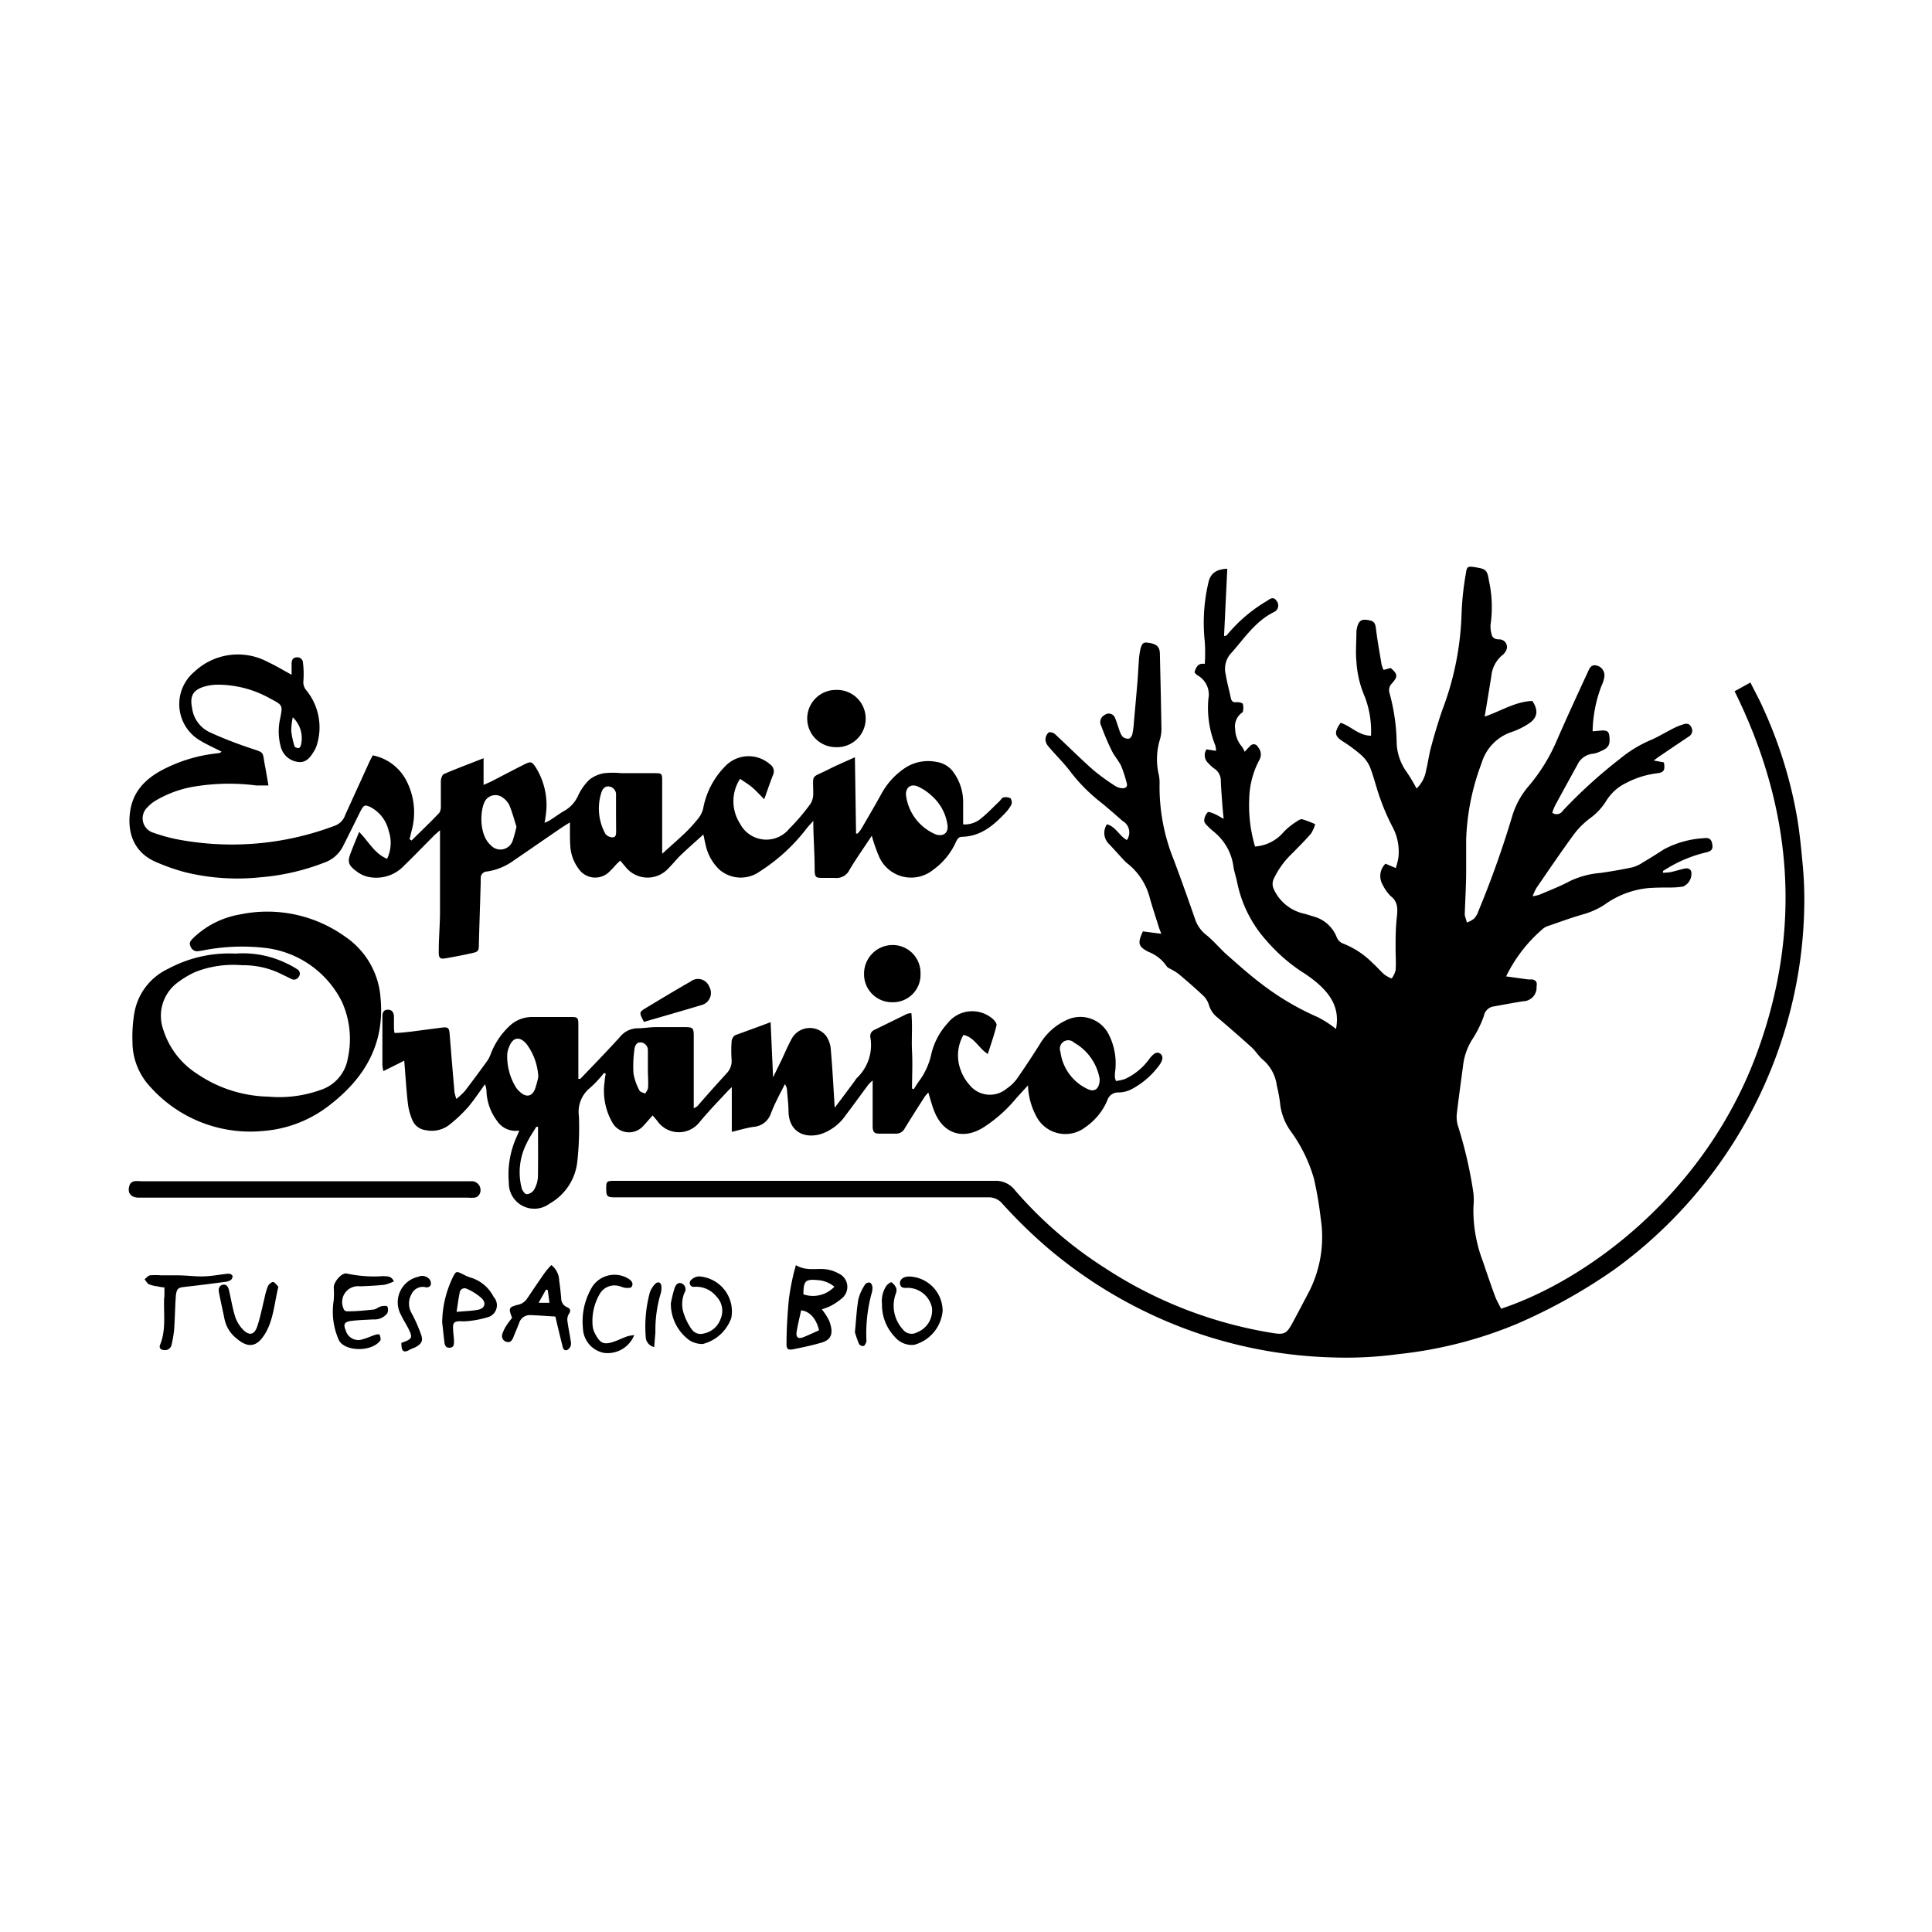 <svg xmlns="http://www.w3.org/2000/svg" id="Capa_1" data-name="Capa 1" viewBox="0 0 202.6 202.6"><path d="M140.1,107.9c.45-2.28-.68-3.79-2.27-5.07-.46-.36-.94-.7-1.43-1a18.14,18.14,0,0,1-3.54-3.13,13,13,0,0,1-3.12-6.15c-.12-.57-.31-1.13-.4-1.7a5.58,5.58,0,0,0-1.53-3.15c-.34-.36-.75-.65-1.1-1-.19-.18-.44-.44-.43-.65a1.35,1.35,0,0,1,.37-.87c.09-.09.49.08.73.18s.53.28.94.51c-.06-.61-.11-1.06-.14-1.51-.06-.83-.13-1.66-.16-2.49a1.49,1.49,0,0,0-.67-1.26,4.43,4.43,0,0,1-.68-.62,1.11,1.11,0,0,1-.15-1.41l1,.16a2.39,2.39,0,0,0-.08-.58,10.5,10.5,0,0,1-.72-4.89,2.3,2.3,0,0,0-1.16-2.46,1.49,1.49,0,0,1-.3-.31c.17-.54.37-1,1.08-.88a18,18,0,0,0,0-2.33,18.43,18.43,0,0,1,.36-6.11c.21-1.05.81-1.48,2-1.54l-.34,7.07c.17-.06.26-.06.29-.1a15.83,15.83,0,0,1,4.22-3.6c.31-.22.68-.49,1,0a.76.76,0,0,1-.31,1.19c-2,1-3.14,2.86-4.57,4.42a2.45,2.45,0,0,0-.45,2.13c.13.82.36,1.62.53,2.44.08.37.26.5.65.44.2,0,.55.06.62.2a1.83,1.83,0,0,1,0,.78.24.24,0,0,1-.1.13,1.77,1.77,0,0,0-.71,1.75,2.87,2.87,0,0,0,.66,1.75,3,3,0,0,1,.34.6,6.67,6.67,0,0,1,.56-.6.48.48,0,0,1,.83.11,1.13,1.13,0,0,1,.16,1.31A9.07,9.07,0,0,0,131,83.81a15.1,15.1,0,0,0,.19,3.14,16,16,0,0,0,.42,1.82,4.31,4.31,0,0,0,3-1.52,7,7,0,0,1,1.36-1.1c.17-.12.42-.28.59-.24a11.2,11.2,0,0,1,1.36.52,3.94,3.94,0,0,1-.45,1c-.64.73-1.33,1.42-2,2.1a8.86,8.86,0,0,0-1.89,2.61,1.27,1.27,0,0,0,0,1.11,4.56,4.56,0,0,0,3.26,2.58l.95.29a3.6,3.6,0,0,1,2.38,2.15,1.22,1.22,0,0,0,.58.64,8.92,8.92,0,0,1,3.24,2.13c.42.36.77.8,1.19,1.16a3.26,3.26,0,0,0,.76.41,2.66,2.66,0,0,0,.41-.85c.06-.75,0-1.5,0-2.25,0-1.1,0-2.21.13-3.31.08-.86.15-1.63-.66-2.24a4.4,4.4,0,0,1-.81-1.15,1.81,1.81,0,0,1,.28-2.24l1.08.46a9.34,9.34,0,0,0,.26-1,5.47,5.47,0,0,0-.59-3.29,22.28,22.28,0,0,1-1.32-3.05c-.4-1.09-.65-2.23-1.08-3.31a3.69,3.69,0,0,0-1-1.29,14.78,14.78,0,0,0-1.74-1.29c-1-.62-1-1-.32-2,1.07.32,1.88,1.34,3.19,1.35a10.07,10.07,0,0,0-.66-4.11,10.87,10.87,0,0,1-.87-3.7c-.1-1,0-2,0-3a2.05,2.05,0,0,1,.06-.49c.16-.7.43-.92,1-.85.79.09.92.29,1,1,.15,1.24.38,2.46.58,3.69a3.28,3.28,0,0,0,.21.56l.75-.2c.74.65.77.89.12,1.62a1,1,0,0,0-.25,1,20.72,20.72,0,0,1,.75,5,5.54,5.54,0,0,0,1.09,3.34,18.67,18.67,0,0,1,1,1.68,3.42,3.42,0,0,0,1-1.91c.2-.83.31-1.69.54-2.52.34-1.26.71-2.5,1.13-3.73a30.91,30.91,0,0,0,2.05-10.24,30.11,30.11,0,0,1,.46-4.21c.09-.67.21-.71.89-.61,1.22.19,1.34.28,1.53,1.48a12.88,12.88,0,0,1,.16,4.55,2.8,2.8,0,0,0,.08.9c.07.46.33.64.8.65a.8.8,0,0,1,.7,1.25,1.18,1.18,0,0,1-.32.38,3.25,3.25,0,0,0-1.18,2.22c-.22,1.36-.44,2.72-.7,4.25,1.78-.62,3.25-1.59,5-1.64.61.9.58,1.66-.23,2.27a7.67,7.67,0,0,1-2,1,4.9,4.9,0,0,0-3.09,3.24,24.86,24.86,0,0,0-1.62,8c0,1.08,0,2.15,0,3.23,0,1.47-.09,2.94-.14,4.41a1.82,1.82,0,0,0,0,.33c.06.25.15.5.22.75a2.72,2.72,0,0,0,.75-.41,2.16,2.16,0,0,0,.45-.78,102.54,102.54,0,0,0,3.56-10,8.62,8.62,0,0,1,1.76-3.17,18.66,18.66,0,0,0,2.84-4.58c1.09-2.5,2.24-5,3.37-7.44.17-.39.37-.69.87-.57a1.06,1.06,0,0,1,.82,1.11,3.13,3.13,0,0,1-.3,1,14,14,0,0,0-.94,4.79l1-.09c.54,0,.71.11.76.64.09.88-.09,1.19-.92,1.54a2.53,2.53,0,0,1-.79.26,2,2,0,0,0-1.63,1.13c-.79,1.44-1.58,2.87-2.36,4.31a6.13,6.13,0,0,0-.29.75.76.76,0,0,0,1.1-.21,52.06,52.06,0,0,1,6-5.45,13.09,13.09,0,0,1,3.31-2c.78-.35,1.52-.8,2.29-1.19a6.77,6.77,0,0,1,1-.41c.33-.11.68-.14.86.26a.71.71,0,0,1-.23,1c-1.09.72-2.17,1.46-3.25,2.19l-.44.33,1.07.2c.13.87,0,1.06-.8,1.15a9.39,9.39,0,0,0-3.15,1,5,5,0,0,0-2.13,1.93,6.47,6.47,0,0,1-1.7,1.8,8.51,8.51,0,0,0-1.69,1.7c-1.34,1.84-2.62,3.72-3.91,5.6a6.13,6.13,0,0,0-.39.86,5.39,5.39,0,0,0,.73-.17c1.07-.46,2.17-.88,3.19-1.43a9.27,9.27,0,0,1,3.2-.85c1.12-.16,2.24-.35,3.35-.59a3.71,3.71,0,0,0,1.12-.53c.74-.43,1.47-.9,2.19-1.36a10.08,10.08,0,0,1,4.14-1.16c.59-.09.82.1.91.59s0,.75-.61.89a14,14,0,0,0-3.64,1.41c-.31.17-.61.36-.91.54l0,.19a5.69,5.69,0,0,0,.83-.07c.48-.11,1-.27,1.45-.37.27-.06.56,0,.68.3a1.45,1.45,0,0,1-.86,1.59,8.66,8.66,0,0,1-1.25.1c-.83,0-1.66,0-2.49.07a9.4,9.4,0,0,0-4.53,1.76,8.33,8.33,0,0,1-2.27,1c-1.25.36-2.48.82-3.71,1.24a1.43,1.43,0,0,0-.43.25,15.39,15.39,0,0,0-3.87,5l2.32.32c.14,0,.28,0,.42,0,.41.08.54.32.45.73A1.44,1.44,0,0,1,159.7,105c-1,.16-2,.35-3,.53a1.23,1.23,0,0,0-1.09,1,11.49,11.49,0,0,1-1.26,2.53,6.58,6.58,0,0,0-.93,2.73c-.22,1.68-.46,3.35-.65,5a3.22,3.22,0,0,0,.13,1.31,44.87,44.87,0,0,1,1.61,7,7.41,7.41,0,0,1,0,1.49,15,15,0,0,0,1,5.7c.41,1.22.82,2.42,1.26,3.62.17.46.43.89.64,1.33,9.08-3,21.46-12.14,26.85-26.86C189,97.44,188,84.83,181.9,72.49l1.66-.92c.49,1,1,1.9,1.41,2.86a46.74,46.74,0,0,1,3.48,11.27c.29,1.72.45,3.46.61,5.19.11,1.25.16,2.5.15,3.74A47.36,47.36,0,0,1,187.47,107a48.21,48.21,0,0,1-18.21,26.15,57.91,57.91,0,0,1-10.24,5.7A44.33,44.33,0,0,1,146.65,142a40.75,40.75,0,0,1-6.81.35,47.86,47.86,0,0,1-17.48-3.78,48.52,48.52,0,0,1-12.5-7.71,52.24,52.24,0,0,1-4.76-4.65,1.84,1.84,0,0,0-1.51-.65q-14.46,0-28.93,0H64.57c-.93,0-1-.08-1-1,0-.66.08-.73.81-.73h4.91q17.52,0,35,0a2.53,2.53,0,0,1,2.16,1,42.87,42.87,0,0,0,9.42,8.14,45.15,45.15,0,0,0,17.42,6.79c1.42.24,1.62.14,2.3-1.13.59-1.09,1.17-2.2,1.75-3.31a12.64,12.64,0,0,0,1.16-7.53,39.22,39.22,0,0,0-.71-4.18,15.88,15.88,0,0,0-2.34-4.85,6.11,6.11,0,0,1-1.22-3.13,15.85,15.85,0,0,0-.34-1.8,4.24,4.24,0,0,0-1.47-2.71c-.44-.37-.74-.9-1.17-1.29q-1.76-1.59-3.57-3.12a2.66,2.66,0,0,1-.89-1.27,2.26,2.26,0,0,0-.58-1c-.85-.8-1.73-1.56-2.62-2.31a5.13,5.13,0,0,0-.7-.44c-.19-.12-.46-.2-.55-.37a4.09,4.09,0,0,0-1.92-1.51c-1.07-.56-1.14-.9-.57-2.14l1.93.25c-.11-.3-.2-.5-.26-.7-.31-1-.65-2-.93-3a6.77,6.77,0,0,0-2.07-3.43c-.19-.17-.4-.31-.57-.49-.54-.58-1.07-1.18-1.62-1.76a1.62,1.62,0,0,1-.25-2.1c.93.24,1.3,1.23,2.09,1.65a1.38,1.38,0,0,0-.45-2c-.78-.68-1.54-1.36-2.34-2a17.62,17.62,0,0,1-3-3c-.74-1-1.61-1.84-2.4-2.77a1.28,1.28,0,0,1-.35-.72,1.1,1.1,0,0,1,.32-.78c.11-.09.53,0,.7.18,1.34,1.24,2.63,2.54,4,3.75a22,22,0,0,0,2.35,1.7,1.55,1.55,0,0,0,.71.21c.33,0,.55-.15.45-.52a14,14,0,0,0-.58-1.8c-.27-.57-.73-1.06-1-1.63a25.8,25.8,0,0,1-1.1-2.59.84.84,0,0,1,.37-1.15.7.7,0,0,1,1.09.35c.17.38.27.79.42,1.18a2.2,2.2,0,0,0,.35.74.85.85,0,0,0,.65.22c.15,0,.34-.27.38-.45a8.36,8.36,0,0,0,.17-1.32c.13-1.44.26-2.87.38-4.31.05-.66.08-1.32.13-2a9.46,9.46,0,0,1,.12-1.07c.16-.8.33-1,.83-.91.89.1,1.24.4,1.26,1.12.06,2.55.12,5.1.16,7.65a4.08,4.08,0,0,1-.16,1.4,7.11,7.11,0,0,0-.11,3.69,4,4,0,0,1,.08.83,20.42,20.42,0,0,0,1.51,8.13c.78,2.08,1.52,4.17,2.25,6.27a3.48,3.48,0,0,0,1.16,1.57c.73.6,1.34,1.32,2,1.94,1.21,1.06,2.4,2.14,3.68,3.11a28.17,28.17,0,0,0,6,3.56A11.18,11.18,0,0,1,140.1,107.9Z"></path><path d="M59.77,86.24c-.4.25-.64.39-.86.54-1.67,1.14-3.34,2.3-5,3.43a6.4,6.4,0,0,1-2.82,1.18.67.67,0,0,0-.68.67c0,.17,0,.34,0,.5-.06,2.08-.13,4.16-.19,6.24,0,1,0,1-1,1.21-.76.17-1.53.31-2.29.45s-.94.11-.92-.73c0-1.27.11-2.55.13-3.82,0-2,0-3.94,0-5.92,0-1,0-1.92,0-2.93-.18.17-.41.36-.62.56-1,1-2.06,2.11-3.12,3.13a4,4,0,0,1-4,1.15,3.18,3.18,0,0,1-1-.52c-.88-.65-1-1-.6-2,.26-.69.55-1.37.86-2.14,1,1,1.59,2.26,2.93,2.82a3.88,3.88,0,0,0,.17-2.93,3.77,3.77,0,0,0-1.92-2.5c-.58-.26-.67-.22-1,.36-.63,1.26-1.25,2.53-1.89,3.79a3.49,3.49,0,0,1-2,1.7A23.7,23.7,0,0,1,27.28,92a23,23,0,0,1-7.93-.55,22.1,22.1,0,0,1-3.05-1.08c-2.27-1-3-3.09-2.64-5.37s1.92-3.6,3.9-4.53A15.94,15.94,0,0,1,22.76,79a1.91,1.91,0,0,0,.33-.06s.08-.07.14-.12c-.76-.39-1.54-.74-2.26-1.17a4.43,4.43,0,0,1-.56-7.23,6.65,6.65,0,0,1,7.68-1c.82.38,1.59.85,2.49,1.34,0-.45,0-.8,0-1.15s.1-.63.47-.67a.59.59,0,0,1,.72.54,9.85,9.85,0,0,1,.05,1.88,1.29,1.29,0,0,0,.28,1,6.16,6.16,0,0,1,1.11,5.81,2.73,2.73,0,0,1-.28.6c-.38.64-.84,1.26-1.69,1.13a2.13,2.13,0,0,1-1.79-1.56,6.17,6.17,0,0,1-.07-3c.27-1.37.28-1.39-1-2.06a11.24,11.24,0,0,0-5.66-1.48,5.59,5.59,0,0,0-1.15.16c-1.3.34-1.69,1-1.43,2.26A3.26,3.26,0,0,0,22,76.79a41.88,41.88,0,0,0,4,1.58c1.87.64,1.47.32,1.8,2,.12.62.22,1.23.35,2-.51,0-.89,0-1.26,0a22.16,22.16,0,0,0-6.3.08A11.63,11.63,0,0,0,16.25,84a3.54,3.54,0,0,0-.76.63,1.58,1.58,0,0,0,.61,2.7,17.72,17.72,0,0,0,3.3.83,30.44,30.44,0,0,0,15.81-1.61,1.82,1.82,0,0,0,1-1.11l2.52-5.53c.1-.22.22-.43.36-.7a5.08,5.08,0,0,1,3.47,2.55,7.23,7.23,0,0,1,.59,5.41c-.07.28-.13.56-.2.84l.21.13c1-1,2-1.93,2.92-2.92a1.23,1.23,0,0,0,.15-.71c0-.86,0-1.72,0-2.58,0-.27.14-.68.32-.76,1.32-.57,2.67-1.07,4.16-1.66v2.8c.37-.17.59-.25.8-.36,1.17-.6,2.32-1.21,3.49-1.8.66-.33.8-.28,1.2.35a7.47,7.47,0,0,1,1,5.2c0,.16-.05.32-.1.58a3.61,3.61,0,0,0,.58-.27c.51-.33,1-.7,1.53-1a3.42,3.42,0,0,0,1.41-1.57,5.57,5.57,0,0,1,1.19-1.68,3.39,3.39,0,0,1,1.56-.68,9,9,0,0,1,1.8,0h3.42c.81,0,.85,0,.85.85,0,2.31,0,4.61,0,6.92v.68c.77-.7,1.62-1.44,2.44-2.22a15.69,15.69,0,0,0,1.34-1.48,2.71,2.71,0,0,0,.51-1,8.49,8.49,0,0,1,2.41-4.57,3.39,3.39,0,0,1,4.62-.1.88.88,0,0,1,.31,1.09c-.32.81-.6,1.65-.93,2.56-.48-.48-.85-.89-1.26-1.24s-.85-.6-1.27-.9a4.31,4.31,0,0,0,0,4.71,3.1,3.1,0,0,0,5.15.53A21.68,21.68,0,0,0,85,84.28a2,2,0,0,0,.28-1.09c0-2.09-.3-1.55,1.59-2.5.86-.44,1.75-.81,2.78-1.28l.12,8,.16,0a3.4,3.4,0,0,0,.38-.47c.71-1.22,1.43-2.44,2.11-3.68A7.69,7.69,0,0,1,95,80.47a4.43,4.43,0,0,1,3.21-.57A2.64,2.64,0,0,1,100,81,5.31,5.31,0,0,1,101,84.22c0,.72,0,1.44,0,2.23a2.63,2.63,0,0,0,1.86-.61c.69-.55,1.3-1.2,1.94-1.81.14-.13.25-.36.41-.4a1.06,1.06,0,0,1,.75.08.71.71,0,0,1,.1.66,3.78,3.78,0,0,1-.63.87c-1.24,1.32-2.58,2.46-4.52,2.51-.38,0-.51.23-.66.53a7.22,7.22,0,0,1-2.39,2.93,3.67,3.67,0,0,1-5.68-1.39,17.45,17.45,0,0,1-.76-2.18c-.76,1.16-1.59,2.33-2.33,3.56a1.5,1.5,0,0,1-1.55.86c-.44,0-.89,0-1.33,0-.68,0-.75-.09-.78-.78,0-1.53-.1-3-.14-4.57,0-.14,0-.28,0-.63-.29.33-.49.52-.66.74a19.08,19.08,0,0,1-4.93,4.55,3.42,3.42,0,0,1-4.25-.17A5,5,0,0,1,74,88.61c-.1-.39-.17-.8-.24-1.1-.77.7-1.57,1.4-2.35,2.14-.46.44-.85.95-1.31,1.4a2.94,2.94,0,0,1-4.53-.18c-.17-.18-.32-.38-.52-.62a5.5,5.5,0,0,0-.42.39,10.67,10.67,0,0,1-.8.84,2.1,2.1,0,0,1-3.15-.37,4.44,4.44,0,0,1-.88-2.47C59.75,87.9,59.77,87.16,59.77,86.24Zm-5.61.46c-.22-.69-.42-1.46-.72-2.2a2,2,0,0,0-.67-.82,1.27,1.27,0,0,0-1.89.29c-.55.93-.68,3.55.58,4.66a1.36,1.36,0,0,0,2.3-.46A15.19,15.19,0,0,0,54.16,86.7ZM95,83.3a5.14,5.14,0,0,0,3.18,4.22c.76.22,1.29-.19,1.18-1a5,5,0,0,0-1.67-3.08,5.34,5.34,0,0,0-1.52-1C95.5,82.2,95,82.58,95,83.3ZM64.6,85.38h0c0-.66,0-1.33,0-2a.84.84,0,0,0-.7-.9c-.46-.08-.72.25-.84.64a5.5,5.5,0,0,0,.43,4.33,1,1,0,0,0,.74.36c.4,0,.38-.39.38-.7ZM30.7,75.22a7.81,7.81,0,0,0-.16,1.4,8.19,8.19,0,0,0,.34,1.62c0,.1.25.2.39.21s.23-.15.27-.26A3,3,0,0,0,30.7,75.22Z"></path><path d="M80.81,107.19l.26,5.78.88-1.8c.34-.7.63-1.43,1-2.1a2.17,2.17,0,0,1,3.68-.44,2.87,2.87,0,0,1,.5,1.53c.17,1.93.27,3.86.4,6,.77-1,1.42-1.89,2.08-2.77a2.62,2.62,0,0,1,.24-.34,4.75,4.75,0,0,0,1.43-4.22.71.71,0,0,1,.41-.83l3.45-1.69a2.66,2.66,0,0,1,.43-.07c.14,1.36,0,2.68.07,4s0,2.6,0,3.91l.18.07c.22-.35.44-.71.67-1a7.44,7.44,0,0,0,1.18-2.72,7.26,7.26,0,0,1,1.71-3.21,3.28,3.28,0,0,1,4.75-.42c.19.17.42.48.37.66-.24,1-.57,1.9-.91,3-1-.64-1.4-1.76-2.56-2a4.35,4.35,0,0,0-.23,3.83,4.68,4.68,0,0,0,.87,1.41,2.73,2.73,0,0,0,3.88.4,4.55,4.55,0,0,0,1.06-1c.84-1.2,1.65-2.43,2.43-3.67a6.31,6.31,0,0,1,2.87-2.56,3.33,3.33,0,0,1,4.38,1.58,6.71,6.71,0,0,1,.63,4,4.23,4.23,0,0,0,0,.5,2,2,0,0,0,.11.34,5.57,5.57,0,0,0,.92-.2,6.54,6.54,0,0,0,2.6-2.15c.46-.6.82-.76,1.14-.5s.27.68-.17,1.26a8.55,8.55,0,0,1-2.82,2.43,3,3,0,0,1-1.35.36,1.19,1.19,0,0,0-1.24.85,6.47,6.47,0,0,1-2.3,2.8,3.43,3.43,0,0,1-5.18-1.23,7.36,7.36,0,0,1-.83-3.16c-.49.53-.92,1-1.31,1.44a14.76,14.76,0,0,1-3.29,2.92c-2.16,1.4-4.26.75-5.21-1.61-.25-.61-.41-1.25-.64-2a3.47,3.47,0,0,0-.38.44c-.71,1.1-1.41,2.2-2.09,3.31a1,1,0,0,1-.94.56c-.56,0-1.12,0-1.67,0s-.75-.09-.76-.79c0-1.42,0-2.84,0-4.25,0-.14,0-.28,0-.54a4.59,4.59,0,0,0-.44.43c-.8,1.07-1.57,2.15-2.38,3.21a5.18,5.18,0,0,1-2.45,1.93c-1.65.57-3.44,0-3.55-2.22,0-.77-.1-1.55-.16-2.32a1.23,1.23,0,0,0-.22-.64c-.51,1-1.09,2.06-1.49,3.13A2.07,2.07,0,0,1,79,118.17c-.73.11-1.45.33-2.26.52V114c-.2.19-.36.34-.51.51-1,1.06-2,2.11-2.91,3.21a2.75,2.75,0,0,1-4.39-.17c-.15-.19-.31-.37-.49-.58-.36.4-.68.78-1,1.12a2,2,0,0,1-3.26-.44,6.65,6.65,0,0,1-.77-4.26c0-.27.07-.53.11-.79l-.17-.09a12.55,12.55,0,0,1-1.45,1.55,3.23,3.23,0,0,0-1.19,3,32.81,32.81,0,0,1-.16,4.65,5.76,5.76,0,0,1-2.92,4.51,2.67,2.67,0,0,1-4.27-2.2,9.54,9.54,0,0,1,.81-4.79c.08-.17.15-.35.29-.68a2.31,2.31,0,0,1-2.33-1,5.53,5.53,0,0,1-1.11-3,2.34,2.34,0,0,0-.16-.85c-.6.82-1.16,1.68-1.82,2.45A15.13,15.13,0,0,1,47.06,118a3,3,0,0,1-2.38.52,1.74,1.74,0,0,1-1.41-1,6.28,6.28,0,0,1-.49-1.74c-.17-1.45-.25-2.92-.39-4.55l-2.18,1.09a3.46,3.46,0,0,1-.11-.61c0-1.64,0-3.27,0-4.91v-.25c0-.38.15-.67.57-.67s.63.28.64.7,0,.61,0,.92,0,.48.06.82c.62,0,1.19-.08,1.75-.14l3.14-.41c.76-.1.84,0,.9.76q.24,3,.5,6a4.32,4.32,0,0,0,.2.71,8.33,8.33,0,0,0,.89-.83c.81-1.06,1.6-2.13,2.38-3.21a3.71,3.71,0,0,0,.36-.75,7.83,7.83,0,0,1,1.95-2.87,3.41,3.41,0,0,1,2.34-.93H59.7c.91,0,.95,0,.95.93,0,1.64,0,3.28,0,4.91,0,.22,0,.43,0,.65.1,0,.17,0,.2,0,1.4-1.46,2.81-2.91,4.17-4.41a2.41,2.41,0,0,1,1.88-.9c.59,0,1.19-.11,1.78-.12,1.06,0,2.11,0,3.17,0,.8,0,.9.1.9.93,0,2.19,0,4.39,0,6.58v1a1.88,1.88,0,0,0,.39-.23c1-1.16,2.06-2.34,3.1-3.48a1.84,1.84,0,0,0,.48-1.37,13.51,13.51,0,0,1,0-1.91.89.89,0,0,1,.36-.67C78.32,108.11,79.49,107.69,80.81,107.19Zm-24.36,5.74a6.29,6.29,0,0,0-1.22-3.43c-.72-.87-1.46-.75-1.85.3a2.23,2.23,0,0,0-.19.8,6.22,6.22,0,0,0,.89,3.39,2.4,2.4,0,0,0,.5.56c.6.54,1.21.43,1.51-.31A9.75,9.75,0,0,0,56.45,112.93Zm58.87.23a5.43,5.43,0,0,0-2.68-3.82.88.88,0,0,0-1.44.94,5,5,0,0,0,2.85,3.92C114.78,114.56,115.31,114.2,115.32,113.16Zm-58.9,5-.18,0c-.34.57-.72,1.11-1,1.71a6.66,6.66,0,0,0-.53,4.74c.07.26.35.63.53.62a1,1,0,0,0,.77-.48,3,3,0,0,0,.4-1.33C56.44,121.58,56.42,119.85,56.42,118.11Zm11.52-5.92h0c0-.69,0-1.39,0-2.08a.81.81,0,0,0-.67-.84c-.51-.08-.7.34-.74.72a12.74,12.74,0,0,0-.1,2.54,5.92,5.92,0,0,0,.63,1.78c.08.16.4.22.61.32.1-.21.28-.41.29-.62C68,113.41,67.94,112.8,67.94,112.19Z"></path><path d="M24.7,100A10.45,10.45,0,0,1,30,101a9.41,9.41,0,0,1,1.17.64.53.53,0,0,1,.15.8.57.57,0,0,1-.8.2L29.2,102a9,9,0,0,0-3.8-.78,10.9,10.9,0,0,0-4.9.7,9.72,9.72,0,0,0-2,1.21A4.35,4.35,0,0,0,17.13,108a8.52,8.52,0,0,0,3.53,4.6A13.78,13.78,0,0,0,28.15,115a12.84,12.84,0,0,0,5.49-.71A4.2,4.2,0,0,0,36.47,111a9.48,9.48,0,0,0-.61-5.94,10.33,10.33,0,0,0-8-5.65,21.1,21.1,0,0,0-6.54.25l-.49.08a.74.74,0,0,1-.85-.5c-.18-.35,0-.57.21-.8a9.31,9.31,0,0,1,5-2.55,14,14,0,0,1,11,2.33,8.48,8.48,0,0,1,3.72,6.48c.44,4.79-1.67,8.35-5.32,11.17a12.87,12.87,0,0,1-7,2.73,14.06,14.06,0,0,1-11.87-4.67,6.9,6.9,0,0,1-1.83-4.71,14.84,14.84,0,0,1,.2-3,6.31,6.31,0,0,1,3.57-4.64A13.49,13.49,0,0,1,24.7,100Z"></path><path d="M31.86,125.59H14.54c-.88,0-1.26-.59-.91-1.41a.73.73,0,0,1,.44-.31,2.9,2.9,0,0,1,.66,0H49.38a.93.93,0,0,1,.85,1.45.68.68,0,0,1-.46.27,4.67,4.67,0,0,1-.75,0Z"></path><path d="M86.18,137.3a6.41,6.41,0,0,1,.78,1.22c.48,1.29.25,2-.9,2.3-.93.27-1.88.47-2.83.66-.61.13-.77,0-.75-.63,0-1.49.1-3,.23-4.48a25,25,0,0,1,.45-2.54c.07-.34.18-.68.3-1.16,1,.6,2,.36,2.9.41a3.66,3.66,0,0,1,1.57.46,1.54,1.54,0,0,1,.33,2.63A5.93,5.93,0,0,1,87,137,6.72,6.72,0,0,1,86.18,137.3Zm-.29,2.2c-.3-1.25-1-2-1.88-2.09-.16.75-.35,1.49-.47,2.25-.1.59.18.78.72.56S85.31,139.76,85.89,139.5Zm-1.64-3.77a3.09,3.09,0,0,0,3.25-.8,3.07,3.07,0,0,0-1.73-.69C84.46,134.12,84.26,134.3,84.25,135.73Z"></path><path d="M87.68,72.35a3,3,0,0,1,3.1,3,3,3,0,0,1-3.16,3,3,3,0,1,1,.06-6Z"></path><path d="M96.53,102.1a2.88,2.88,0,0,1-2.92,3,2.93,2.93,0,0,1-3-3,3,3,0,0,1,3-3A2.92,2.92,0,0,1,96.53,102.1Z"></path><path d="M58.24,138.06c-.93-.05-1.76-.12-2.58-.15a1.18,1.18,0,0,0-1.22.82c-.18.49-.41,1-.59,1.46s-.38.65-.81.5a.63.63,0,0,1-.35-.83,3.51,3.51,0,0,1,.44-.89c.17-.28.39-.53.57-.78-.4-1-.34-1.12.6-1.36a1.53,1.53,0,0,0,1-.69c.62-.92,1.24-1.84,1.88-2.75a8.57,8.57,0,0,1,.64-.73,2.14,2.14,0,0,1,.82,1.65c.1.6.15,1.21.21,1.82a1,1,0,0,0,.57.93c.4.15.48.38.21.77a1.14,1.14,0,0,0-.12.74c.08.65.23,1.31.33,2a1.13,1.13,0,0,1,0,.58.76.76,0,0,1-.39.43c-.3.08-.41-.16-.47-.44C58.73,140.13,58.49,139.16,58.24,138.06Zm-.8-2.78-.18-.05-.78,1.39h1.14Z"></path><path d="M41.31,134.37a4.75,4.75,0,0,1-1,.36c-.85.09-1.71.13-2.57.16A1.66,1.66,0,0,0,36,137.16c.08.33.3.37.56.35.86,0,1.72-.09,2.57-.18.28,0,.54-.27.83-.34s.59-.05.65,0a.85.85,0,0,1,0,.73,1.67,1.67,0,0,1-1.46.64c-.78.05-1.55.06-2.32.16s-.83.4-.57,1a1.36,1.36,0,0,0,1.78.92c.45-.11.88-.33,1.33-.47.14-.05.39-.07.44,0a1.21,1.21,0,0,1,.1.52s0,.1-.08.15c-1,1.19-3.72,1.05-4.29-.1a7.31,7.31,0,0,1-.55-4.14A8.88,8.88,0,0,0,35,135c0-.59.87-1.62,1.41-1.44a13.53,13.53,0,0,0,3.8.26C40.58,133.87,41,133.75,41.31,134.37Z"></path><path d="M98.85,137.49a4.07,4.07,0,0,1-3,3.54,2.33,2.33,0,0,1-2-.82,4.87,4.87,0,0,1-1.36-3.47,2.88,2.88,0,0,1,.46-1.9c.13-.18.48-.42.54-.37a1.42,1.42,0,0,1,.51.65,1.14,1.14,0,0,1-.1.64,3.69,3.69,0,0,0,.78,3.65,1.15,1.15,0,0,0,1.5.3,2.46,2.46,0,0,0,1.55-2.58,2.63,2.63,0,0,0-2.46-2.08c-.37,0-.83.1-.9-.47,0-.41.34-.7.93-.72A3.62,3.62,0,0,1,98.85,137.49Z"></path><path d="M46.37,138.68A11.1,11.1,0,0,1,47.46,134c.35-.73.39-.72,1.11-.36a4.39,4.39,0,0,0,.84.35,4,4,0,0,1,2.35,2,1.3,1.3,0,0,1-.65,2.15,10.5,10.5,0,0,1-2.18.41,4.82,4.82,0,0,1-.66,0c-.68,0-.81.19-.75.88,0,.41.09.82.09,1.24s-.07.64-.47.66-.5-.27-.54-.59C46.52,140.05,46.45,139.37,46.37,138.68Zm1.51-1.11c.83-.08,1.55-.09,2.24-.22s.91-.68.4-1.2a5.8,5.8,0,0,0-1.57-1,.52.52,0,0,0-.75.43C48.08,136.15,48,136.78,47.88,137.57Z"></path><path d="M70.35,136.67a13.67,13.67,0,0,1,.39-1.59c.11-.3.33-.66.74-.5a.67.67,0,0,1,.29,1,3.09,3.09,0,0,0,0,2.35,5.81,5.81,0,0,0,.76,1.46,1.14,1.14,0,0,0,1.26.45,2.35,2.35,0,0,0,1.79-1.57,2.14,2.14,0,0,0-.47-2.33,2.72,2.72,0,0,0-2.28-1,.41.41,0,0,1-.37-.7,1.25,1.25,0,0,1,.84-.39,3.68,3.68,0,0,1,3.39,4.35,4.3,4.3,0,0,1-3,2.74,2.57,2.57,0,0,1-1.39-.39A4.73,4.73,0,0,1,70.35,136.67Z"></path><path d="M17.24,135c-.27,0-.51-.06-.75-.11a3.25,3.25,0,0,1-.88-.22c-.19-.1-.3-.34-.45-.52.19-.14.36-.38.57-.41a6.4,6.4,0,0,1,1.16,0l1.38,0c.14,0,.27,0,.41,0,.87,0,1.75.13,2.62.11s1.6-.17,2.4-.26a1,1,0,0,1,.41,0c.11,0,.28.16.28.24a.53.53,0,0,1-.19.4,1.29,1.29,0,0,1-.55.19c-1.4.18-2.79.37-4.2.52-.73.08-.9.14-1,.86-.1,1.21-.1,2.43-.19,3.64A12.88,12.88,0,0,1,18,141a.7.7,0,0,1-.72.58c-.38,0-.64-.19-.49-.56.64-1.58.36-3.22.42-4.85C17.26,135.85,17.24,135.49,17.24,135Z"></path><path d="M67.53,107.16c-.53-1-.53-1,.24-1.48,1.54-.93,3.09-1.86,4.66-2.76a1.26,1.26,0,0,1,1.95.56,1.31,1.31,0,0,1-.83,1.92C71.56,106,69.56,106.57,67.53,107.16Z"></path><path d="M29.19,134.94c-.43,1.76-.51,3.46-1.39,4.92s-1.84,1.52-3.05.45a3.45,3.45,0,0,1-1.2-1.95c-.19-.94-.41-1.89-.59-2.84-.07-.34,0-.69.39-.79s.58.22.66.56c.22.92.36,1.85.64,2.75a3.58,3.58,0,0,0,.83,1.39c.66.67,1.19.56,1.49-.32s.53-2,.78-3.05a6.8,6.8,0,0,1,.35-1.19c.09-.2.42-.47.57-.43S29.06,134.8,29.19,134.94Z"></path><path d="M66.51,140a3,3,0,0,1-3.18,1.87,2.72,2.72,0,0,1-2.2-2.59,7,7,0,0,1,1-4.38,2.79,2.79,0,0,1,3.89-.73c.29.22.41.51.2.79-.09.12-.42.11-.64.09s-.47-.15-.71-.2a1.78,1.78,0,0,0-2,.88,5.6,5.6,0,0,0-.73,3.2,2.22,2.22,0,0,0,.16.72c.58,1.18.93,1.47,2.2,1,.39-.14.77-.33,1.16-.47S66.24,140.05,66.51,140Z"></path><path d="M42.09,140.82c1.19-.41,1.24-.53.64-1.68-.22-.42-.49-.82-.68-1.25a2.74,2.74,0,0,1,1.81-4,1,1,0,0,1,1.21.3.72.72,0,0,1,.09.59.51.51,0,0,1-.47.22,1.29,1.29,0,0,0-1.53.7,2,2,0,0,0,0,2,15.85,15.85,0,0,1,1,2.26c.24.69,0,1-.62,1.33l-.47.19C42.34,141.93,42.09,141.76,42.09,140.82Z"></path><path d="M89.65,139.71c.13-1.3.18-2.42.37-3.5a5.15,5.15,0,0,1,.73-1.56.51.51,0,0,1,.49-.14c.13.05.23.29.25.46a2.11,2.11,0,0,1-.11.74,16.1,16.1,0,0,0-.53,4.69,1.2,1.2,0,0,1,0,.33c-.08.16-.17.4-.3.42a.5.5,0,0,1-.47-.22A12.46,12.46,0,0,1,89.65,139.71Z"></path><path d="M68.6,141.26a1.14,1.14,0,0,1-.89-1.14,13.72,13.72,0,0,1,.44-4.6,2.51,2.51,0,0,1,.57-.9c.28-.28.62-.13.64.27a2.31,2.31,0,0,1-.12.9,13.39,13.39,0,0,0-.51,3.93Z"></path></svg>